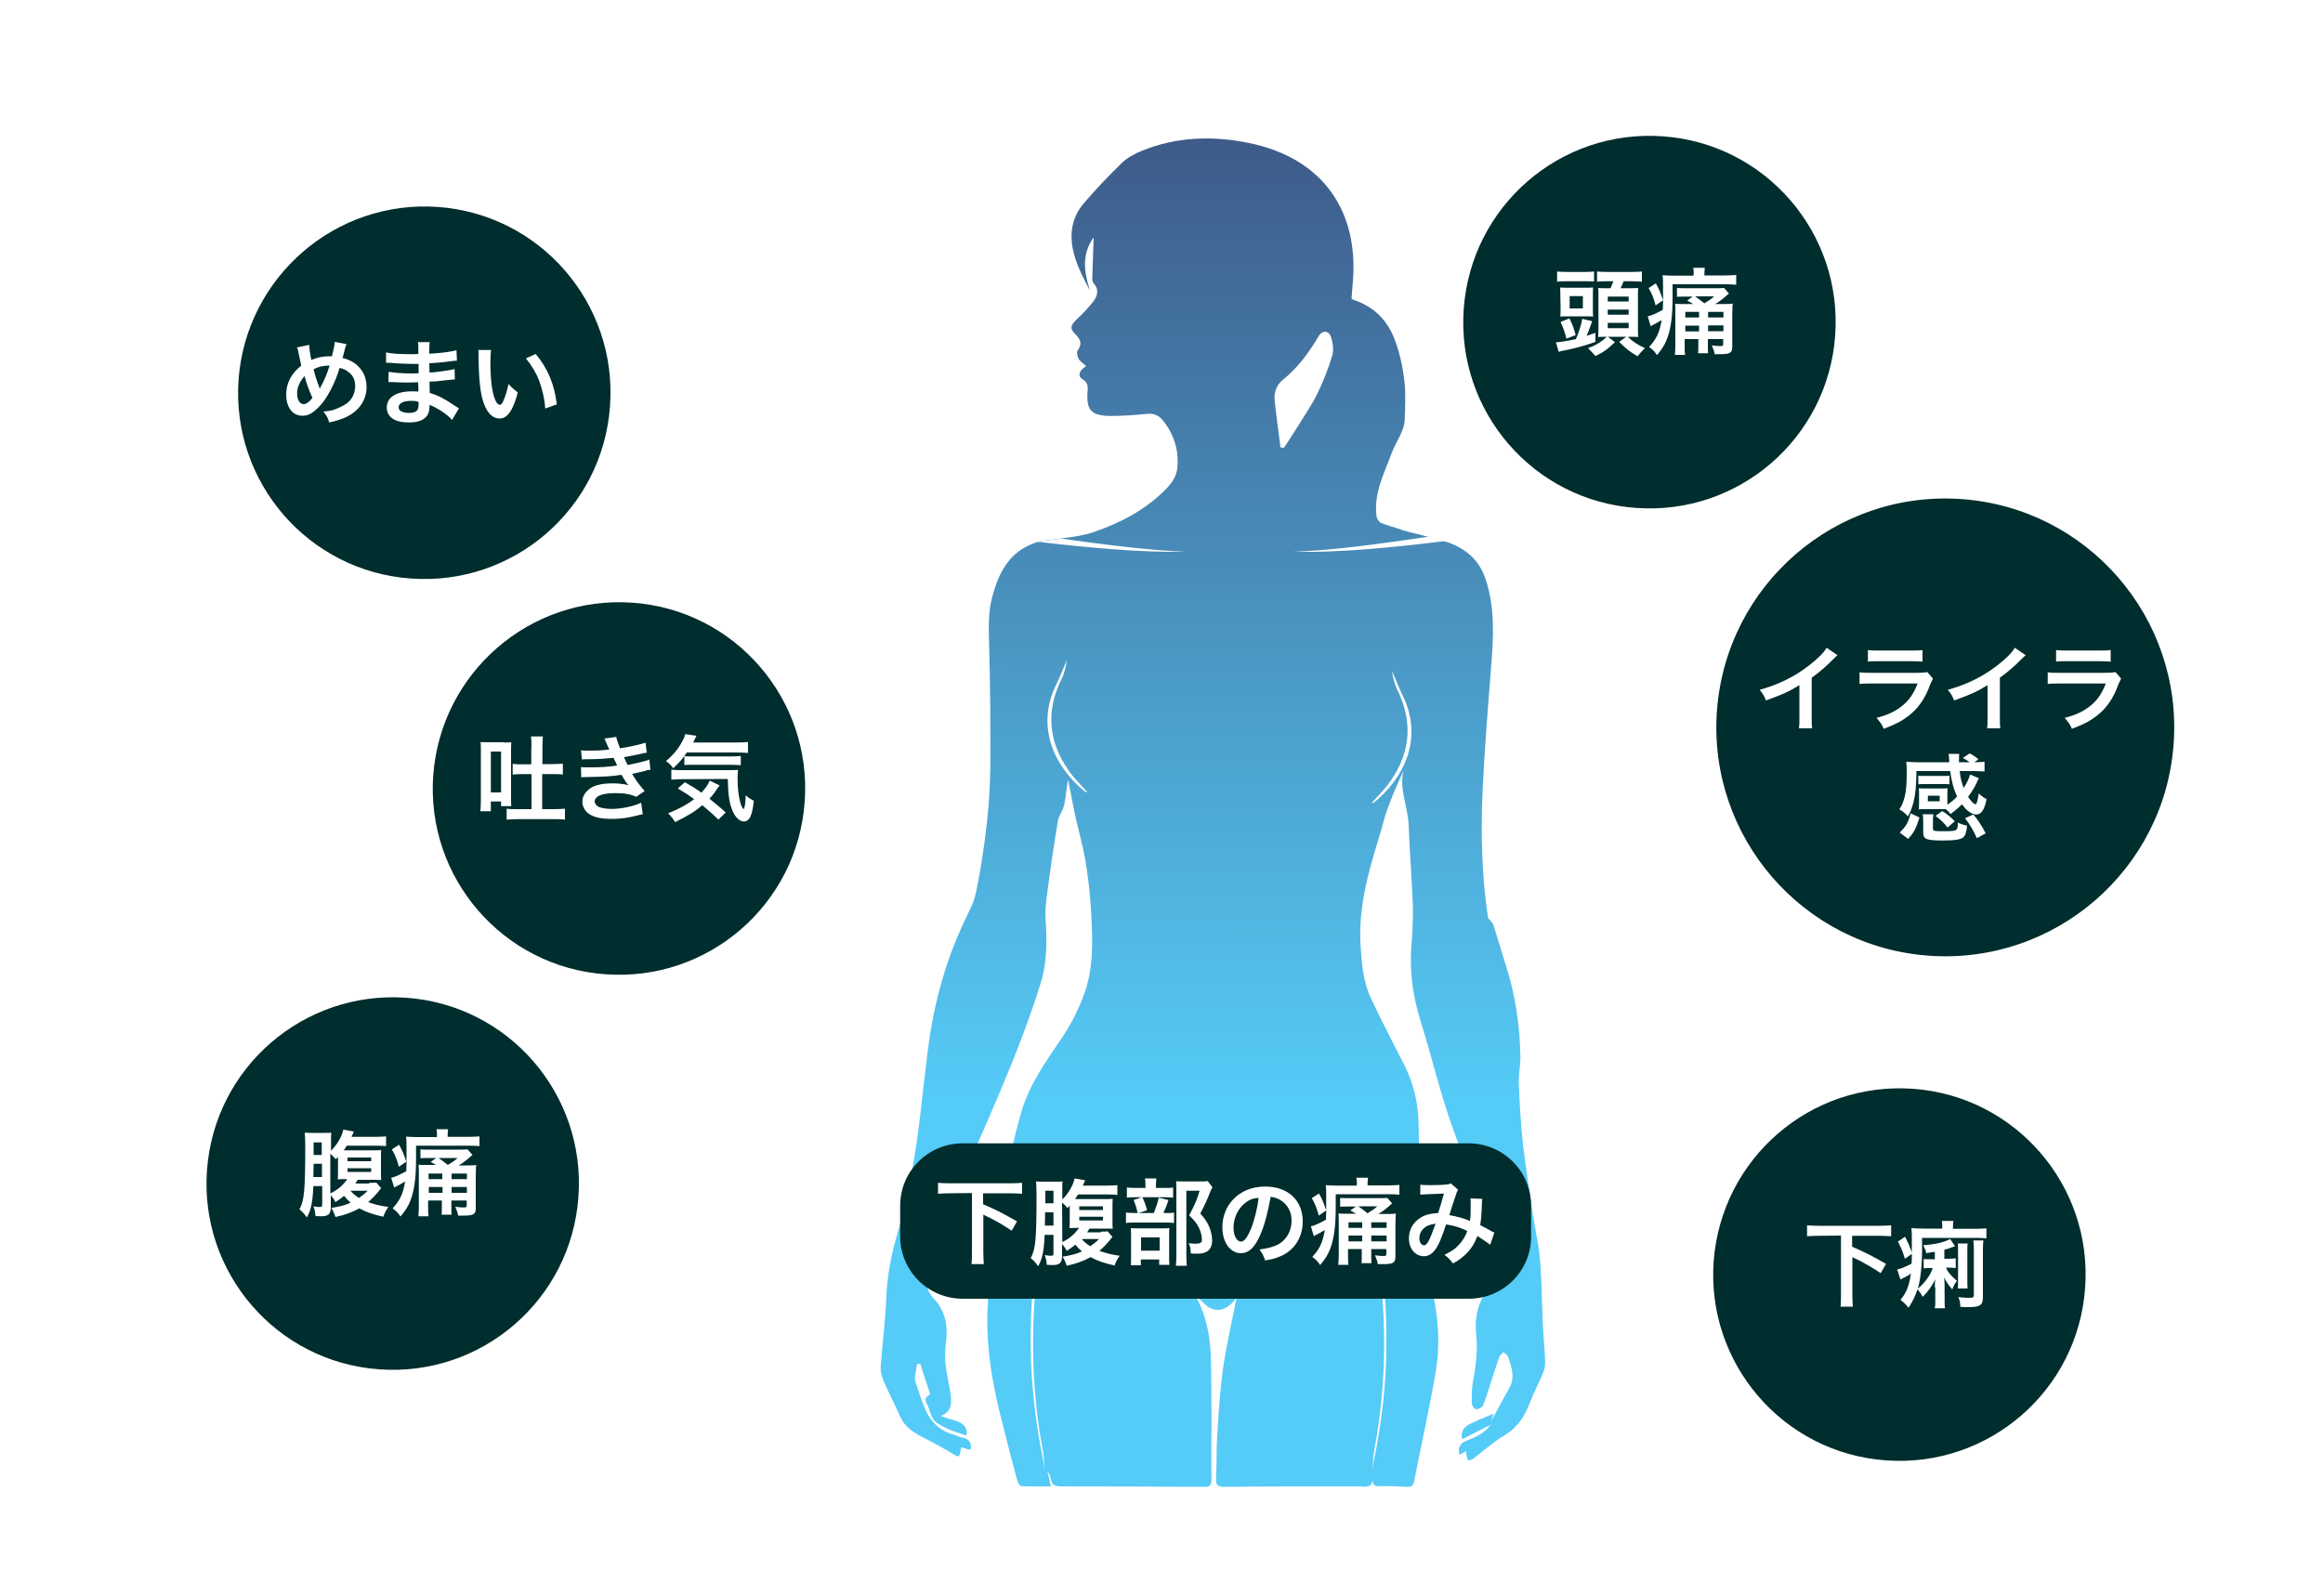 <?xml version="1.0" encoding="utf-8"?>
<!-- Generator: Adobe Illustrator 28.2.0, SVG Export Plug-In . SVG Version: 6.00 Build 0)  -->
<svg version="1.1" id="レイヤー_1" xmlns="http://www.w3.org/2000/svg" xmlns:xlink="http://www.w3.org/1999/xlink" x="0px"
	 y="0px" viewBox="0 0 1000 687" style="enable-background:new 0 0 1000 687;" xml:space="preserve">
<style type="text/css">
	.st0{fill:#FFFFFF;}
	.st1{fill:#002D2D;}
	.st2{fill:url(#SVGID_1_);}
	.st3{fill:url(#SVGID_00000127010538566315843770000010233978295505200016_);}
	.st4{fill:url(#SVGID_00000149381341753255296790000001414567141184158640_);}
</style>
<g>
	<rect class="st0" width="1000" height="687"/>
</g>
<g>
	<rect class="st0" width="1000" height="687"/>
</g>
<path class="st1" d="M89.1,503.9c-3.2,44.1,30,82.6,74.2,85.7c44.1,3.2,82.6-30,85.7-74.3c3.2-44.1-30-82.6-74.2-85.7
	C130.7,426.5,92.3,459.6,89.1,503.9z"/>
<g>
	<path class="st0" d="M159,509.3c1.5,0,2.3,0,3-0.1l2.1,2.4c-0.1,0.1-0.2,0.2-0.2,0.2c-0.5,0.5-0.5,0.6-0.7,0.9
		c-1.5,1.8-2.8,3.2-4.7,4.9c2.4,0.9,5.1,1.6,8.7,2.1c-1,1.4-1.5,2.3-2.2,4.2c-5.1-1.2-7.3-2-10.3-3.6c-3.2,1.7-6.1,2.8-10.3,3.7
		c-0.5-1.5-1-2.7-1.8-3.9c3.5-0.6,5.7-1,8.4-2.3c-1.2-0.9-1.8-1.6-2.9-2.9c-1.5,1.3-2.1,1.6-3.7,2.7c-0.6-1.2-1-1.8-2-2.9v5
		c0,3.1-1,4-4.3,4c-0.6,0-0.8,0-2.3-0.1c-0.1-1.8-0.3-2.7-0.9-4.2c1.2,0.2,2,0.3,2.4,0.3c1.2,0,1.4-0.1,1.4-1v-8h-3.8
		c-0.3,6.8-1,10.4-2.8,13.5c-1.3-1.8-2-2.5-3.2-3.5c2.1-3.8,2.5-8.2,2.5-27.3c0-2.5-0.1-4.3-0.2-5.7c1.3,0.1,2.2,0.1,3.7,0.1h4.5
		c1.6,0,2.5,0,3.2-0.1c-0.1,0.8-0.1,1.6-0.1,3.5v4.3c2.5-2.5,4.6-5.9,5.3-9.1l4.5,0.8c-0.1,0.2-0.1,0.2-0.2,0.6
		c-0.1,0.2-0.7,1.5-0.8,1.7h10.4c1.8,0,3.4-0.1,4.5-0.2v4.2c-0.9-0.1-2.5-0.2-4.4-0.2h-12.5c-0.5,0.8-0.8,1.3-1.3,2
		c0.6,0,0.8,0,1.4,0h10.7c2.2,0,2.9,0,4-0.1c-0.1,0.9-0.1,1.8-0.1,4v4.9c0,1.8,0,2.9,0.1,4c-1-0.1-1.8-0.1-3.5-0.1H154
		c-0.5,0.7-0.6,0.9-1,1.6h5.9v-0.3H159z M135,501.1l-0.1,5.7h3.7v-5.7H135z M138.5,491.9H135v5.4h3.5V491.9z M142.3,513.8
		c3-1.4,5.4-3.5,7.2-6.1h-0.6c-1.6,0-2.4,0-3.5,0.1c0.1-0.9,0.1-2.2,0.1-3.9v-5.8c-0.3,0.5-0.5,0.6-1,1c-0.8-0.9-1.3-1.5-2.3-2.3v17
		L142.3,513.8L142.3,513.8z M149.6,500h10.2v-1.6h-10.2V500z M149.6,504.6h10.2V503h-10.2V504.6z M150.9,512.7
		c1,1.3,2.1,2.1,3.6,3.1c1.7-1.2,2.3-1.6,3.8-3.1H150.9z"/>
	<path class="st0" d="M188.1,489.2c0-1.4,0-2.1-0.2-3h5c-0.1,0.8-0.2,1.4-0.2,3v0.3h8.8c2,0,3.5-0.1,4.9-0.2v4.2
		c-1.4-0.1-2.5-0.2-4.5-0.2h-22.8v6c0,8.1-0.8,13.5-2.5,17.8c-0.9,2.3-2.1,4.2-4.2,6.7c-1-1.5-1.7-2.3-3.4-3.5
		c3.2-3.5,4.5-6.2,5.4-11.6c-1,0.6-2.5,1.5-3.7,2.1c-0.3,0.1-0.6,0.2-1,0.6l-1.3-4.3c1.4-0.2,3.9-1.4,6.5-2.8
		c0.1-2.3,0.1-3.5,0.1-5.3c0-0.1,0-1,0-4.9c0-2.5,0-3.4-0.2-4.7c1.4,0.1,2.8,0.2,5,0.2h8.3L188.1,489.2L188.1,489.2L188.1,489.2z
		 M171.8,492.9c1.4,2.5,2,4,3.1,7.3l-3.2,2.2c-0.7-2.8-1.5-4.9-3-7.5L171.8,492.9z M188.1,501.9c-0.9-0.6-1.4-0.9-2.7-1.6l2.4-1.7
		h-3c-1.8,0-2.7,0-3.8,0.1v-3.8c1,0.1,2.1,0.1,4,0.1h12.6c1.7,0,2.7,0,3.7-0.1l2.1,2.4c-0.1,0.1-0.2,0.1-0.3,0.2
		c-2.2,2-4,3.4-5.7,4.3h3.6c2.1,0,3,0,4-0.2c0,0.3,0,0.3-0.1,1.2c0,0.7-0.1,2.1-0.1,3.5v14c0,2.5-1,3.1-5.1,3.1c-0.5,0-0.7,0-2.5,0
		c-0.2-1.4-0.5-2.1-1.2-3.8c1.4,0.2,2.5,0.3,3.6,0.3c1,0,1.3-0.1,1.3-0.8v-2.2h-6.6v2.2c0,2,0,2.9,0.1,3.9h-4.3
		c0.1-1,0.1-1.8,0.1-3.9v-2.2h-5.9v2.5c0,2,0,3.1,0.2,4.3h-4.4c0.1-1,0.2-2.4,0.2-4.3V505c0-1.4,0-1.6-0.1-3.5
		c0.9,0.1,1.6,0.1,3.2,0.1h4.5v0.3H188.1z M184.5,505.3v2.4h5.9v-2.4H184.5z M190.5,513.6v-2.5h-5.9v2.5H190.5z M188.8,498.6
		c1,0.7,2.9,2.1,4,3c2.1-1.3,2.9-1.8,4.2-3H188.8z M201,505.3h-6.6v2.4h6.6V505.3z M201,511.1h-6.6v2.5h6.6V511.1z"/>
</g>
<path class="st1" d="M630.1,133c-3.2,44.1,30,82.6,74.2,85.7c44.1,3.2,82.6-30,85.7-74.3c3.2-44.1-30-82.6-74.2-85.7
	C671.7,55.5,633.3,88.7,630.1,133z"/>
<g>
	<path class="st0" d="M669.8,147.4c2-0.1,4.9-0.6,8.6-1.4c1.3-3.1,2.3-6.1,2.7-8.7l4.3,1c-0.3,0.9-0.3,0.9-0.9,2.5
		c-0.6,1.5-0.9,2.5-1.5,3.8c1.4-0.5,2-0.6,3.8-1.3v3.9c-3.5,1.3-8.7,2.8-13.4,3.7c-1.4,0.3-1.7,0.3-2.4,0.6L669.8,147.4z
		 M670.3,116.9c1.4,0.1,2.5,0.2,4.6,0.2h6.8c2.1,0,3.2-0.1,4.5-0.2v4.3c-1.4-0.1-2.4-0.1-4.3-0.1h-7.3c-2.1,0-2.9,0-4.3,0.2V116.9
		L670.3,116.9z M671.7,128c0-1.8,0-2.9-0.1-4.2c1.2,0.1,2.3,0.1,4.3,0.1h5.7c2.3,0,3,0,4.2-0.1c-0.1,1.3-0.1,1.8-0.1,4v4.6
		c0,2.2,0,2.9,0.1,3.9c-1.4-0.1-2.5-0.1-3.9-0.1h-6.2c-1.5,0-2.8,0-4,0.1c0.1-1.4,0.1-2.3,0.1-4.2L671.7,128L671.7,128z
		 M674.3,145.8c-0.7-2.9-1.4-4.7-2.5-7.2l3.8-1.5c1.3,2.5,1.8,4,2.7,7.2L674.3,145.8z M675.7,132.8h5.7v-5.3h-5.7V132.8z M691.2,145
		c-1.3,0-1.8,0-3.2,0.1c0-1.4,0.1-3.1,0.1-4v-13.3c0-1.6,0-2.7-0.1-3.8c0.9,0.1,1.6,0.1,3.5,0.1h1.8c0.6-1.3,0.9-2.1,1.2-3h-2.7
		c-2.1,0-3.1,0-4.3,0.2v-4.4c1.2,0.1,2.5,0.2,4.9,0.2h9.7c2.2,0,3.7-0.1,4.7-0.2v4.4c-1.3-0.1-2.2-0.2-4.3-0.2h-3.6
		c-0.3,0.9-0.8,2.1-1.3,3h3.7c2.2,0,3.1,0,3.9-0.1c-0.1,1.2-0.1,2.1-0.1,3.6v13.5c0,1.4,0,2.7,0.1,4c-1-0.1-2.3-0.1-3.5-0.1h-1
		c2.2,2.1,4.2,3.4,7.4,4.9c-1.5,1.5-1.7,1.7-3.2,3.5c-3.5-2.1-5.1-3.4-7.9-6.2l3.1-2.2h-8l3.1,2.3c-3.2,3.1-4.7,4.2-8.4,6
		c-1.6-1.8-1.6-1.8-3.2-3.4c2.8-1,4.5-2,6.5-3.5c0.6-0.5,0.9-0.7,1.6-1.5L691.2,145L691.2,145L691.2,145z M692.1,129.8h9v-2.1h-9
		V129.8z M692.1,135.5h9v-2.2h-9V135.5z M692.1,141.3h9V139h-9V141.3z"/>
	<path class="st0" d="M729.1,118.3c0-1.4,0-2.1-0.2-3h5c-0.1,0.8-0.2,1.4-0.2,3v0.3h8.8c2,0,3.5-0.1,4.9-0.2v4.2
		c-1.4-0.1-2.5-0.2-4.5-0.2H720v6c0,8.1-0.8,13.5-2.5,17.8c-0.9,2.3-2.1,4.2-4.2,6.7c-1-1.5-1.7-2.3-3.4-3.5
		c3.2-3.5,4.5-6.2,5.4-11.6c-1,0.6-2.5,1.5-3.7,2.1c-0.3,0.1-0.6,0.2-1,0.6l-1.3-4.3c1.4-0.2,3.9-1.4,6.5-2.8
		c0.1-2.3,0.1-3.5,0.1-5.3c0-0.1,0-1,0-4.9c0-2.5,0-3.4-0.2-4.7c1.4,0.1,2.8,0.2,5,0.2h8.3v-0.5L729.1,118.3L729.1,118.3z
		 M712.8,122c1.4,2.5,2,4,3.1,7.3l-3.2,2.2c-0.7-2.8-1.5-4.9-3-7.5L712.8,122z M729,131c-0.9-0.6-1.4-0.9-2.7-1.6l2.4-1.7h-3
		c-1.8,0-2.7,0-3.8,0.1V124c1,0.1,2.1,0.1,4,0.1h12.6c1.7,0,2.7,0,3.7-0.1l2.1,2.4c-0.1,0.1-0.2,0.1-0.3,0.2c-2.2,2-4,3.4-5.7,4.3
		h3.6c2.1,0,3,0,4-0.2c0,0.3,0,0.3-0.1,1.2c0,0.7-0.1,2.1-0.1,3.5v14c0,2.5-1,3.1-5.1,3.1c-0.5,0-0.7,0-2.5,0
		c-0.2-1.4-0.5-2.1-1.2-3.8c1.4,0.2,2.5,0.3,3.6,0.3s1.3-0.1,1.3-0.8V146h-6.6v2.2c0,2,0,2.9,0.1,3.9H731c0.1-1,0.1-1.8,0.1-3.9V146
		h-5.9v2.5c0,2,0,3.1,0.2,4.3H721c0.1-1,0.2-2.4,0.2-4.3v-14.2c0-1.4,0-1.6-0.1-3.5c0.9,0.1,1.6,0.1,3.2,0.1h4.5v0.1H729z
		 M725.5,134.3v2.4h5.9v-2.4H725.5z M731.4,142.7v-2.5h-5.9v2.5H731.4z M729.7,127.6c1,0.7,2.9,2.1,4,3c2.1-1.3,2.9-1.8,4.2-3
		C737.9,127.6,729.7,127.6,729.7,127.6z M741.9,134.3h-6.6v2.4h6.6V134.3z M741.9,140.1h-6.6v2.5h6.6V140.1z"/>
</g>
<path class="st1" d="M102.7,163.4c-3.2,44.1,30,82.6,74.2,85.7c44.1,3.2,82.6-30,85.7-74.3c3.2-44.1-30-82.6-74.2-85.7
	C144.3,86,106,119.3,102.7,163.4z"/>
<g>
	<path class="st0" d="M133.1,148.5c0,1.5,0.5,4.5,0.9,6.5c2.8-1.2,5.1-1.6,7.9-1.6c0.2,0,0.6,0,1,0c0.8-3.5,1.2-5,1.2-6.2l5.1,1
		c-0.2,0.5-0.3,0.8-0.5,1.2c-0.6,2.2-1,4.2-1.3,4.7c2.4,0.6,3.8,1.3,5.4,2.4c3.2,2.4,5,5.8,5,10.1c0,5.9-3.5,10.7-9.5,13.3
		c-2,0.8-3.5,1.3-6.6,2c-0.6-2.1-0.9-2.7-2.5-4.7c2.8-0.2,4.4-0.6,6.6-1.6c2.8-1.2,4.6-2.5,5.7-4.3c0.9-1.5,1.4-3.2,1.4-5
		c0-2.7-0.9-4.7-3-6.2c-1-0.8-2-1.3-3.7-1.7c-1.6,5.5-4.4,11.2-7.4,15.1c-1.5,1.8-3.2,3.5-4.9,4.5c-1.3,0.8-2.4,1-3.8,1
		c-4.2,0-6.9-3.7-6.9-9.1c0-5,2.3-9.2,6.5-12.5c-0.2-0.6-0.9-4.2-1.4-6.4c-0.1-0.6-0.1-0.8-0.5-1.4L133.1,148.5z M127.9,169.5
		c0,2.7,1.2,4.5,2.8,4.5c1.2,0,2.4-0.9,3.8-2.7c-1.8-4-2.5-6-3.4-9.4C129,164.4,127.9,166.7,127.9,169.5z M137.7,167.4
		c0.1-0.2,0.1-0.3,0.2-0.6c1.6-2.8,2.7-5.3,4-9.4c-2.8,0-4.9,0.5-6.9,1.6c0.7,2.8,1.2,4.5,2.4,7.6
		C137.5,167.1,137.5,167.2,137.7,167.4L137.7,167.4z"/>
	<path class="st0" d="M194.6,180.8c-1.7-2-4.6-4-7.5-5.5c-0.9-0.5-1.3-0.6-2.2-1c0,0.2,0,0.3,0,0.5c0,2.5-0.7,4.3-2.3,5.4
		c-1.5,1.2-3.7,1.7-6.7,1.7c-5.9,0-9.4-2.3-9.4-6.4c0-4.4,4-7,10.9-7c0.9,0,1.6,0,2.7,0.1c0-0.5,0-0.5,0-0.9c0-0.2,0-0.5,0-0.9
		c0-0.6,0-0.6-0.1-2.2c-2,0-3.2,0.1-4,0.1c-2.4,0-3.9,0-7.3-0.2c-0.6,0-0.9,0-1.5,0l0.1-4.4c1.7,0.3,5.5,0.7,9.5,0.7
		c0.8,0,2.2,0,3.4-0.1c0-0.3,0-1.7,0-4c-1.3,0-2,0-2.5,0c-2,0-7.2-0.2-9.9-0.5c-0.5,0-0.8,0-0.9,0s-0.3,0-0.7,0v-4.5
		c2.1,0.6,6.2,0.8,10.9,0.8c0.7,0,2.1,0,3-0.1c0-4,0-4-0.2-5.1h5.1c-0.2,1-0.2,1.6-0.2,5c5.5-0.3,9-0.8,11.7-1.5l0.2,4.5
		c-0.9,0-0.9,0-3.2,0.3c-3.6,0.5-5.1,0.6-8.7,0.8c0,1,0,1.5,0.1,4c2.1-0.1,2.1-0.1,5.8-0.6c2.5-0.3,3.2-0.5,5-0.9l0.1,4.5
		c-0.7,0-1.7,0.1-2.7,0.2c-0.6,0.1-2.4,0.2-5.4,0.6c-0.6,0-1.2,0.1-2.8,0.1c0.1,3.9,0.1,3.9,0.1,4.9c3.6,1,6.7,2.7,11.1,5.7
		c0.7,0.5,0.9,0.6,1.5,0.9L194.6,180.8z M176.9,172.6c-3.2,0-5.3,1-5.3,2.8c0,1.5,1.7,2.4,4.6,2.4c1.7,0,3-0.5,3.5-1.3
		c0.3-0.6,0.5-1.4,0.5-2.5c0-0.1,0-0.9,0-0.9C179,172.6,178.2,172.6,176.9,172.6z"/>
	<path class="st0" d="M211.4,150.5c-0.2,1.5-0.3,3.5-0.3,6.1c0,3.5,0.3,8.4,0.8,10.9c0.7,4.2,2,6.8,3.2,6.8c0.6,0,1.2-0.6,1.6-1.7
		c0.9-2.2,1.7-4.6,2.2-7.3c1.4,1.6,2.1,2.2,4,3.7c-2.1,7.9-4.5,11.2-7.9,11.2c-2.7,0-4.9-2-6.5-5.9c-1.6-4-2.4-9.9-2.5-21.1
		c0-1.4,0-1.7-0.1-2.5h5.4v-0.2H211.4z M230.6,152.4c5.1,6.1,8,12.8,9.1,21.7l-5,1.8c-0.2-3.8-1.2-8-2.5-11.7
		c-1.4-3.7-3.4-6.9-5.8-9.9L230.6,152.4z"/>
</g>
<path class="st1" d="M186.5,333.8c-3.2,44.1,30,82.6,74.2,85.7c44.1,3.2,82.6-30,85.7-74.3c3.2-44.1-30-82.6-74.2-85.7
	C228.1,256.4,189.8,289.6,186.5,333.8z"/>
<g>
	<path class="st0" d="M216.9,319.7c1.5,0,2.2,0,3.2-0.1c-0.1,1.3-0.1,2.3-0.1,4.2v19.5c0,1.7,0,2.8,0.1,3.8h-4.4v-2h-4.4v4.2h-4.5
		c0.1-1.4,0.2-2.7,0.2-4.9v-20.7c0-1.7,0-3-0.1-4.2c1.2,0.1,1.8,0.1,3.5,0.1h6.5V319.7z M211.3,341.2h4.4v-17.6h-4.4V341.2z
		 M228.8,321.6c0-2.1-0.1-3.2-0.2-4.5h5.1c-0.1,1.4-0.2,2.4-0.2,4.5v7.4h4.2c2,0,3.5-0.1,4.6-0.2v4.7c-1.4-0.2-3.1-0.2-4.7-0.2h-4.2
		v15.1h4.9c2.1,0,3.6-0.1,4.9-0.2v4.7c-1.5-0.2-3-0.2-4.9-0.2H223c-1.7,0-3.2,0.1-4.9,0.2v-4.7c1.3,0.2,2.5,0.2,4.9,0.2h5.8v-15.1
		H225c-1.7,0-3,0.1-4.3,0.2v-4.6c1.4,0.2,2.3,0.2,4.3,0.2h3.7v-7.5H228.8z"/>
	<path class="st0" d="M250.1,323.1c1.2,0.1,2.1,0.1,3.9,0.1c3.1,0,5.3-0.1,8.3-0.5c-0.1-0.3-0.1-0.3-0.5-1c-1-2.3-1.6-3.6-1.6-3.7
		l5.1-0.7c0.1,1,0.6,2.2,1.6,4.9c3.5-0.5,8.1-1.5,11-2.4l0.5,4.3c-0.5,0.1-0.5,0.1-1.4,0.2c-2.7,0.7-7.2,1.5-8.4,1.7
		c0.7,1.5,0.9,2.1,1.6,3.4c3.5-0.7,5.3-1.2,5.5-1.2c2.3-0.6,2.8-0.7,3.8-1.2l0.5,4.4c-0.8,0.1-1.6,0.2-2.5,0.6
		c-1.6,0.3-3,0.7-3.9,0.9c-1,0.2-1,0.2-1.5,0.3c2.1,3.5,2.8,4.3,5.4,7.4l-3.6,2.5c-2.9-1.3-5.3-1.6-9.4-1.6c-3.1,0-5.4,0.5-6.8,1.2
		c-1.2,0.7-1.7,1.5-1.7,2.4s0.7,1.8,1.7,2.3c1.3,0.6,3.5,0.9,5.8,0.9c4.2,0,9.9-1.3,12.5-2.7l0.7,5c-0.8,0.1-0.8,0.1-2.7,0.6
		c-3.5,0.9-6.8,1.4-10.4,1.4c-4.6,0-7.6-0.6-9.8-2c-2-1.3-3.1-3.2-3.1-5.5c0-2.2,1.3-4.2,3.4-5.7c2.1-1.4,5.3-2.1,9.5-2.1
		c2.4,0,4.9,0.2,7,0.8c-0.7-0.6-1.4-1.7-3.1-4.5c-4.3,0.7-6.9,0.8-15.7,1c-0.7,0-0.9,0-1.6,0.1l-0.1-4.4c1.2,0.1,1.4,0.1,4.2,0.1
		c4.3,0,7.6-0.2,11.4-0.8c-0.2-0.5-0.5-0.7-0.7-1.5c-0.5-0.8-0.6-1-0.8-1.8c-3.2,0.3-6.1,0.6-10.9,0.6c-1.7,0-1.8,0-2.8,0.1
		L250.1,323.1z"/>
	<path class="st0" d="M295.8,323.8c-1.7,2.7-3.6,4.7-6,7c-1-1.4-1.8-2.2-3.1-3.1c3.5-3,5.7-5.8,7.3-9.1c0.6-1,0.8-1.7,0.9-2.5
		l4.9,0.7c-0.3,0.7-0.3,0.7-1.4,2.9h18.5c2.3,0,3.7-0.1,5.1-0.2v4.7c-1.4-0.1-2.9-0.2-5.1-0.2h-21L295.8,323.8L295.8,323.8z
		 M309.3,352.9c-2.4-2.3-4.3-4-7-6.2c-3.1,2.7-5.9,4.4-11.7,7.3c-0.8-1.4-1.4-2.2-3-3.8c5.5-2.3,8.2-3.8,11.2-6.1
		c-2.4-1.8-3.8-2.7-7-4.6l3-2.7c3,1.7,4.3,2.5,7.2,4.5c1.8-2.1,3-3.7,3.5-5.2l4.3,2.1c-0.5,0.5-0.8,1-1.7,2.3
		c-0.9,1.4-1.6,2.2-2.7,3.4c2.4,2,4.5,3.6,7,5.9L309.3,352.9z M293.6,335.5c-2.1,0-3.5,0.1-4.6,0.2v-4.3c0.9,0.1,1.8,0.2,3.5,0.2
		H313c2.7,0,3.5,0,4.7-0.1c-0.1,1.3-0.2,2.3-0.2,3.7c0,4.3,0.5,7.9,1.2,10.4c0.5,1.6,0.7,2.1,1.4,2.8c0.6-0.8,0.8-2.7,0.9-6
		c1.4,1.3,2.2,1.7,3.5,2.4c-0.7,6.4-1.8,8.9-4.4,8.9c-1.8,0-3.9-2.1-5-5.2c-1.3-3.4-1.7-7.2-1.8-13.1L293.6,335.5L293.6,335.5z
		 M294.6,325.6c0.6,0.1,1.8,0.1,3,0.1h17c2.1,0,3.4-0.1,4.3-0.2v4c-1.3-0.1-2.3-0.2-4.3-0.2h-16.2c-1.6,0-2.8,0-3.8,0.1V325.6z"/>
</g>
<path class="st1" d="M739.1,306.1c-3.9,54.3,37,101.5,91.2,105.4c54.3,3.9,101.5-37,105.4-91.2c3.9-54.3-37-101.5-91.2-105.4
	C790.2,211,743.1,251.8,739.1,306.1z"/>
<g>
	<path class="st0" d="M791,282.1c-0.7,0.6-0.9,0.8-1.5,1.4c-3,3.1-6.1,5.8-9.6,8.3v17.3c0,2.2,0,3.4,0.2,4.5h-5.7
		c0.2-1.2,0.2-2,0.2-4.4V295c-4.7,2.9-7,3.9-14.4,6.6c-0.8-2.1-1.3-2.8-2.7-4.6c8-2.2,14.8-5.5,21.3-10.5c3.6-2.8,6.4-5.5,7.5-7.6
		L791,282.1z"/>
	<path class="st0" d="M832.1,292.2c-0.3,0.7-0.7,1.3-1.2,2.5c-2.1,6-5.2,10.4-9.4,13.6c-2.9,2.2-5.5,3.6-10.6,5.5
		c-0.9-2.1-1.4-2.7-3.1-4.7c5-1.3,8.1-2.8,11.2-5.3c3-2.5,4.7-5,6.5-9.5h-19.8c-2.7,0-3.7,0-5.2,0.2v-5c1.5,0.2,2.4,0.2,5.3,0.2
		h19.3c2.5,0,3.4-0.1,4.6-0.3L832.1,292.2z M804.1,279.9c1.4,0.2,2.2,0.2,4.7,0.2h14.1c2.5,0,3.4,0,4.7-0.2v5
		c-1.3-0.1-2.1-0.2-4.6-0.2h-14.3c-2.7,0-3.4,0-4.6,0.2L804.1,279.9L804.1,279.9z"/>
	<path class="st0" d="M872,282.1c-0.7,0.6-0.9,0.8-1.5,1.4c-3,3.1-6.1,5.8-9.6,8.3v17.3c0,2.2,0,3.4,0.2,4.5h-5.7
		c0.2-1.2,0.2-2,0.2-4.4V295c-4.7,2.9-7,3.9-14.4,6.6c-0.8-2.1-1.3-2.8-2.7-4.6c8-2.2,14.8-5.5,21.3-10.5c3.6-2.8,6.4-5.5,7.5-7.6
		L872,282.1z"/>
	<path class="st0" d="M913.1,292.2c-0.3,0.7-0.7,1.3-1.2,2.5c-2.1,6-5.2,10.4-9.4,13.6c-2.9,2.2-5.5,3.6-10.6,5.5
		c-0.9-2.1-1.4-2.7-3.1-4.7c5-1.3,8.1-2.8,11.2-5.3c3-2.5,4.7-5,6.5-9.5h-19.8c-2.7,0-3.7,0-5.2,0.2v-5c1.5,0.2,2.4,0.2,5.3,0.2
		h19.3c2.5,0,3.4-0.1,4.6-0.3L913.1,292.2z M885.1,279.9c1.4,0.2,2.2,0.2,4.7,0.2h14.1c2.5,0,3.4,0,4.7-0.2v5
		c-1.3-0.1-2.1-0.2-4.6-0.2h-14.3c-2.7,0-3.4,0-4.6,0.2L885.1,279.9L885.1,279.9z"/>
	<path class="st0" d="M838.5,346.4c1.6-1.2,2.9-2.2,4-3.5c-1.5-3-2.4-6.5-3-10.9H825c-0.1,6.7-0.5,10.5-1.3,13.5
		c-0.7,2.5-1.4,4.4-2.4,6c-1.2-1.4-2.1-2.1-3.7-3c1.3-1.8,1.8-3.5,2.4-5.7c0.6-2.5,0.8-5.7,0.8-9.7c0-2.5,0-3.6-0.2-5.1
		c1.4,0.1,3.1,0.2,4.9,0.2h13.6c0-0.1,0-0.3,0-0.5c0-0.5,0-0.5-0.1-1.3c0-0.8-0.1-1.3-0.2-1.8h4.6c-0.1,0.6-0.1,1.5-0.1,2.3
		c0,0.3,0,0.5,0,1.3h4.6c-1.3-0.9-1.8-1.3-3-1.8l3-2c1.6,0.8,2.2,1.3,3.8,2.5l-1.8,1.3c2.3,0,3.2-0.1,4.4-0.2v4.2
		c-1.5-0.1-2.8-0.2-5-0.2h-5.7c0.3,3,0.9,5.1,1.7,7.3c1.4-2.1,2.2-3.9,2.8-5.8l3.8,1.6c-0.5,0.7-0.5,0.7-1,2c-1,2.1-2.2,4-3.7,6
		c0.6,0.9,1.2,1.6,1.7,2.2c0.6,0.6,1.3,1,1.5,1c0.6,0,1-2,1.4-4.7c1.2,1.2,1.8,1.6,3.4,2.5c-1,4.7-2.3,6.6-4.5,6.6
		c-1.8,0-4.2-1.6-6.1-4.4c-1.7,1.7-2.7,2.5-4.9,4.2c-1.2-1.4-1.3-1.5-2.1-2.1c-0.6,0-0.9,0-1.6,0h-7.5c-0.9,0-2,0-2.5,0.1
		c0-0.2,0.1-1.2,0.1-2.5v-4.2c0-1,0-1.8-0.1-2.4c0.8,0.1,1.5,0.1,2.5,0.1h7.4c1.2,0,1.8,0,2.5-0.1c-0.1,0.6-0.1,1.4-0.1,2.4v4.2v0.3
		h0.2V346.4z M826.3,352c-1.6,4.9-2.3,6.4-4.9,9.2l-3.6-2.7c2.8-2.9,3.5-4,4.7-8.3L826.3,352z M839.2,337.7
		c-0.8-0.1-1.5-0.1-2.5-0.1h-8.4c-1,0-1.7,0-2.5,0.1V334c0.7,0.1,1.4,0.1,2.5,0.1h8.4c1,0,1.7,0,2.5-0.1V337.7z M842.6,354.3
		c0-0.1,0-0.1,0-0.2c1.7,0.8,2.4,1,4.2,1.4c-0.3,3-0.8,4.3-1.7,5.1c-1.3,0.9-3.6,1.3-8.9,1.3c-7,0-8.3-0.6-8.3-3.5v-4.9
		c0-1.3-0.1-2-0.2-2.9h4.6c-0.1,0.8-0.2,1.4-0.2,2.3v4c0,0.9,0.5,1,4.5,1c3.4,0,5-0.1,5.5-0.6c0.2-0.2,0.5-0.6,0.6-1.2
		c0.1-0.3,0.1-1.4,0.1-1.6v-0.3h-0.2V354.3z M829.9,345h5.1v-2.4h-5.1V345z M838.4,356.3c-1.8-2.2-2.7-3.1-5.2-5l2.9-2.1
		c2.1,1.4,3.2,2.2,5.4,4.4L838.4,356.3z M849.5,350.7c2.2,2.7,3.4,4.5,5.3,8.1l-3.8,2.1c-1.6-3.5-3-5.9-5.1-8.6L849.5,350.7z"/>
</g>
<path class="st1" d="M737.7,543.1c-3.2,44.1,30,82.6,74.2,85.7c44.1,3.2,82.6-30,85.7-74.3c3.2-44.1-30-82.6-74.2-85.7
	S741,498.9,737.7,543.1z"/>
<g>
	<path class="st0" d="M783.3,532.1c-2.1,0-3.8,0.1-5.4,0.2v-4.7c1.5,0.1,3.2,0.2,5.4,0.2h25.4c2.1,0,3.8-0.1,5.4-0.2v4.7
		c-1.7-0.1-3.4-0.2-5.4-0.2h-11.4v4.7c6.2,2.7,9,4.2,14.6,7.4l-2.3,4c-3.7-2.5-8-5-12.2-6.9v15.8c0,2.5,0.1,4,0.2,5.5h-5.3
		c0.2-1.5,0.2-3,0.2-5.5V532L783.3,532.1L783.3,532.1z"/>
	<path class="st0" d="M832.9,554.3c0-1,0-2.3,0.2-3.5c-1.7,3.4-2.9,5-5.4,7.6c-1-1.8-1.5-2.4-2.3-3.2c-0.9,2.9-2,5-3.8,7.9
		c-1.2-1.5-2-2.3-3.5-3.4c2.7-3.2,3.8-6.4,4.5-11.3c-0.5,0.2-0.7,0.5-0.9,0.6c-0.8,0.5-1.4,0.8-3,1.6c-0.1,0.1-0.3,0.2-0.6,0.3
		l-1.4-4.3c1.4-0.2,3.6-1.2,6.2-2.5c0.1-1.5,0.1-2.2,0.1-4.2l-3,2.1c-0.9-3.2-1.6-4.7-3-7.4l3.1-2.1c1.4,2.8,1.8,3.7,2.9,6.7
		c0-0.8,0-1.2,0-1.8c0-1.8,0-2.5,0-3.9c0-2.5,0-3.4-0.2-4.7c1.5,0.1,2.8,0.2,4.9,0.2h8.4v-0.6c0-1.3,0-2-0.2-2.7h5
		c-0.1,0.8-0.2,1.4-0.2,2.8v0.6h9.5c2.1,0,3.6-0.1,4.9-0.2v4.3c-1.5-0.1-2.4-0.2-4.5-0.2h-23.2v5.5c0,6.6-0.7,12.4-1.8,16.4
		c2.4-2.2,3.1-3,4.4-4.9c1-1.5,1.6-2.8,2-4h-0.8c-1.3,0-2.2,0-3.1,0.1v-4c0.9,0.1,1.8,0.1,3.1,0.1h1.7V539c-1.4,0.2-1.8,0.2-3.7,0.6
		c-0.2-1.4-0.6-2-1.3-3.4c5.7-0.5,8.9-1.3,11.6-2.7l2.1,3.1c-3.4,1.2-3.4,1.2-4.6,1.5v3.9h1.5c1.4,0,2.3-0.1,3.4-0.2v4.2
		c-1-0.1-2.1-0.2-3.2-0.2h-1c0.8,2,2.1,3.4,4.7,5.7c-0.8,1-1.4,2.1-2,3.7c-2.1-2.5-2.5-3.2-3.5-5.2c0.1,1.2,0.2,2.2,0.2,3.4v5.9
		c0,2,0,2.9,0.2,4h-4.4c0.2-1.2,0.2-1.8,0.2-3.7v-5.3H832.9z M842.8,554.8c0.1-1,0.1-2,0.1-3.5v-12.7c0-1.4,0-2-0.1-3.2h4.2
		c-0.1,1-0.1,1.8-0.1,3.6v12.1c0,1.5,0,2.5,0.1,3.7L842.8,554.8L842.8,554.8z M853.8,534.2c-0.1,1-0.2,2.1-0.2,3.8v20.6
		c0,3.4-1.3,4.2-6.2,4.2c-1,0-1.8,0-3.5-0.1c-0.1-1.8-0.2-2.7-0.9-4.2c1.8,0.2,3.2,0.3,4.4,0.3c2,0,2.3-0.1,2.3-1.4v-19.3
		c0-1.6-0.1-2.7-0.2-4h4.4L853.8,534.2L853.8,534.2z"/>
</g>
<g>
	
		<linearGradient id="SVGID_1_" gradientUnits="userSpaceOnUse" x1="-78.175" y1="976.203" x2="-78.752" y2="395.626" gradientTransform="matrix(-1 0 0 1 443.891 -336)">
		<stop  offset="0.289" style="stop-color:#55CBF7"/>
		<stop  offset="1" style="stop-color:#3E5B89"/>
	</linearGradient>
	<path class="st2" d="M610.9,230.1l12.4,3.4c7.9,2.9,13.6,7.6,16.4,16.4c3.9,12.3,3.2,24.6,2.2,37.1c-1.4,18-2.9,36.1-3.7,54.2
		c-0.8,18.2-0.3,36.4,2.4,54.2c0.9,0.8,1.9,1.8,2.3,2.9c1.8,5.6,3.4,11.3,5.2,16.9c4.2,13,6.2,26.3,6.4,39.9c0,3.8-0.8,7.5-0.7,11.2
		c0.4,8.8,0.8,17.6,1.8,26.3c1.2,10.4,2.9,20.6,4.4,31c0.9,6.2,2.4,12.3,2.9,18.6c0.8,8.9,0.8,18,1.2,27c0.2,5.2,0.8,10.4,1,15.6
		c0.1,1.9,0.1,4-0.6,5.7c-1.6,4.2-3.9,8.2-5.5,12.5c-2.4,6.2-5.4,11.6-11.5,15.1c-4.7,2.8-8.8,6.6-13.2,9.9
		c-0.6,0.5-1.5,0.6-2.3,0.9c-0.3-0.8-0.6-1.7-0.8-2.6c-0.1-0.5,0-0.9,0.1-1.5c-1,0.5-2,1-3.1,1.6c-0.7-3.3,0.5-5.1,3.2-6.1
		c3.9-1.5,7.7-3.2,10.2-6.8c-4,2-7.9,4.1-12.2,6.2c-0.7-3.6,1-5.3,3.2-6.5c3.3-1.6,6.7-3,10.3-4.5c-0.4,1.1-0.7,2.2-1,3.2
		c2.6-4.8,5.3-9.6,7.9-14.4c2.5-4.5,0.9-9-0.7-13.4c-0.3-0.8-1.3-1.3-1.9-1.9c-0.6,0.7-1.5,1.2-1.8,2.1c-1.4,4-2.7,8.1-4,12.1
		c-0.9,2.9-1.8,5.9-3,8.8c-0.4,0.8-2,1.6-3,1.6c-0.7-0.1-1.8-1.5-1.8-2.5c-0.1-2.9-0.1-6,0.4-8.9c1.2-6.7,2.2-13.3,1.5-20.2
		c-0.8-7.3,0.4-14.4,5.3-20.2c2.9-3.3,3.9-7,3-11c-1.8-8.5-3.5-17-6.3-25.3c-4.4-13.1-9.9-25.9-14.2-39c-4.3-13-7.5-26.4-11.6-39.5
		c-3.3-10.4-4.9-20.8-4.2-31.7c0.5-6.2,0.8-12.3,0.7-18.5c-0.4-11.6-1.4-23.2-1.8-34.7c-0.3-7.8-4.1-15.3-2.3-23.3
		c-2.5,5.5-4.9,10.9-6.9,16.5c-1.5,4-2.3,8.2-3.6,12.2c-4.7,15.1-8.9,30.3-7.9,46.4c0.5,7.8,1.1,15.6,4.4,22.6
		c4.6,9.8,9.6,19.4,14.5,29c3.4,6.9,5.4,14.2,5.9,21.7c0.5,10,0.2,20.1,0.5,30.1c0.2,7.6,0.8,15,1.5,22.5c0.5,5.1,0.7,10.2,2.1,15.1
		c4.1,14.1,5.9,28.4,3.4,42.8c-2.7,15.8-6.2,31.4-9.3,47.1c-0.4,1.9-1.3,2.2-3,2.2c-3.8-0.2-7.5-0.4-11.3-0.3
		c-2.2,0.1-3.6-0.1-3.4-2.6c0-0.2,0.1-0.4,0.1-0.5c0,0.2-0.1,0.4-0.1,0.5c-0.5,2.5-2.1,3.1-4.4,2.8c-1.5-0.2-2.9-0.1-4.4-0.1
		c-18.4,0-36.8,0-55.2,0.2c-2.9,0-3.7-0.9-3.5-3.7c0.3-6.3,0.1-12.6,0.5-18.9c0.6-9.6,1.2-19.1,2.5-28.6c1.5-10,3.8-19.9,5.8-30.1
		c-0.8,0.8-1.4,1.6-2.1,2.3c-3.4,3.4-7.6,3.8-11.2,0.7c-2-1.8-4.5-4.5-6-6.7c6.1,9.6,8.1,19.7,8.3,30.8c0.4,17.1,0.1,34.3,0.2,51.4
		c0,2.2-0.9,2.8-2.9,2.8c-20.7-0.1-41.4-0.2-62.2-0.2c-2.5,0-3.7-0.9-4.1-3.4c-0.2-1.2-0.9-2.3-1.5-3.4c0,0,0,0,0-0.1l0,0l0,0
		c0.5,2.1,1,4.2,1.6,6.9c-4.6,0-8.7,0.1-12.7-0.1c-0.6,0-1.5-1.4-1.7-2.2c-2.2-7.9-4.2-15.9-6.2-23.8c-4.5-17-7.6-34.1-6.6-51.8
		c0.2-4.9,0.5-9.8,0.9-14.7c0.4-4.6,0.7-9.2,1.5-13.8c1.2-7.3,2.5-14.6,4.2-21.9c2.4-10.9,4.7-21.9,7.8-32.7
		c3.5-12.2,10.9-22.3,17.9-32.7c3.7-5.5,6.7-11.6,9-17.7c4.2-11.1,3.9-22.8,3.3-34.4c-0.4-7.8-1.2-15.6-2.5-23.3
		c-1.2-7-3.2-13.9-4.7-20.9c-1-4.7-1.8-9.5-2.8-14.3c-0.8,3.7-0.9,7.4-1.7,10.9c-0.5,2.4-2.3,4.5-2.7,6.9
		c-1.7,10.1-3.2,20.3-4.5,30.4c-0.5,3.9-1.1,7.7-0.8,11.6c0.6,9.5,0.7,19-2.2,28.1c-9.8,31.5-24,61.2-36.9,91.4
		c-4.5,10.6-7.9,21.6-11.6,32.4c-1.5,4.5-0.5,8.5,2.8,12c4.9,5.3,5.9,11.7,5,18.6c-0.4,3.1-0.5,6.2-0.2,9.2
		c0.5,4.3,1.5,8.6,2.2,12.9c0.5,3.9,0.6,7.7-4.2,9.6c2.5,1,5,1.5,7.4,2.4c2.9,1.1,4.2,3.2,3.6,6c-1.8-0.6-3.7-1.2-5.5-1.8
		c-2.2-0.9-4.5-1.9-6.5-3.2c-3.5-1.9-3.5-6-5.2-9.1c-1-1.9,0.2-2.7,1.4-3.5c0.1-0.1,0.1-0.4,0.1-0.5c-1.4-4.2-2.8-8.5-4.1-12.8
		c-0.5,0.1-1,0.2-1.5,0.2c-0.2,2.7-1.4,5.7-0.5,8c3.2,8.9,4.9,19,15.9,22.2c1.5,0.4,2.9,1.1,4.3,1.4c2.8,0.6,3.8,2.2,3.5,4.9
		c-0.3,0.2-0.5,0.3-0.7,0.3c-1.1-0.3-2.2-0.7-3.3-1.1c-0.1,0.3-0.2,0.5-0.3,0.8c-0.5,3.8-0.8,3.8-3.9,1.8c-3.8-2.3-7.7-4.4-11.6-6.4
		c-4.4-2.2-8.5-4.6-10.6-9.4c-2.3-5.2-5-10.2-7.2-15.5c-0.8-1.8-1.3-3.9-1.2-5.8c0.7-9.7,2-19.4,2.4-29.2c0.3-9.2,1.9-18,4.4-26.7
		c4.9-17.1,8.2-34.5,10.2-52.2c1.1-9.7,2.2-19.4,3.4-29c2.4-18.7,7.2-36.7,15.2-53.9c2.1-4.5,4.6-8.9,5.5-13.6
		c2-9.7,3.5-19.6,4.6-29.4c0.9-7.9,1.4-15.8,1.5-23.7c0.1-17.8,0-35.6-0.5-53.4c-0.2-7-0.5-13.9,1.4-20.7c2.8-10.5,7.5-19.6,19-23.3
		c5.2-1.5,16.9-1.8,24-4.2c11.9-4,22.4-9.5,31.1-18.1c2.8-2.7,5.1-5.8,5.5-9.6c0.8-7.6-1.4-14.6-6.2-20.6c-1.8-2.2-4-3.1-6.9-2.8
		c-5.2,0.5-10.4,0.9-15.6,0.9c-8.5-0.1-10.6-2.5-9.9-10.9c0.2-2.2-0.2-3.8-2.2-4.9c-1.9-1.2-1.5-2.7-0.3-4.2
		c0.5-0.5,1.1-0.9,1.8-1.5c-1.2-1.2-2.5-1.9-3.2-3.1c-0.5-1-0.9-2.9-0.5-3.5c2.2-2.9,1.4-4.8-0.8-7c-2.6-2.5-2.2-3.9,0.5-6.5
		c2.5-2.3,4.9-4.9,7.1-7.6c1.8-2.4,2.7-5.1,0.2-7.9c-0.5-0.5-0.6-1.5-0.6-2.2c0.2-5.9,0.4-11.7,0.6-17.6c-5.2,7.2-4.2,14.9-1.6,22.9
		c-2.6-4.9-5.1-9.6-6.6-14.8c-2.4-8-1.8-16,3.9-22.7c5.2-6.1,10.7-11.9,16.5-17.5c2.4-2.3,5.5-3.9,8.6-5.2c15-6.1,30.7-6.5,46.2-3.3
		c32,6.6,47.4,29.7,44.5,60.6c-0.2,2.1-0.3,4.2-0.5,6.4c0.4,0.2,0.7,0.5,1.1,0.6c8.7,2.9,14.5,8.9,17.6,17.3c2,5.4,3.3,11.2,4,17
		c0.7,5.6,0.4,11.4,0.2,17.1c-0.2,5.4-3.9,9.6-5.6,14.5c-3.3,8.9-7.9,17.5-6.5,27.4c0.2,0.9,1,2.2,1.8,2.6c2.5,1,5.1,1.8,8.1,2.7
		C604.4,228.7,610.9,230.1,610.9,230.1z"/>
	<g>
		<path class="st0" d="M558.1,184.5c3-4.9,6.3-9.6,8.9-14.8c2.6-5.3,4.8-10.9,6.5-16.6c0.7-2.4,0.3-5.5-0.5-7.9
			c-1-3.1-3.9-3.1-5.5-0.2c-4.1,6.9-8.9,13.4-15.2,18.5c-2.8,2.2-3.9,5.4-3.6,8.8c0.7,6.8,1.7,13.5,2.5,20.3c0.5,0.1,1,0.2,1.5,0.2
			C554.5,190.1,556.4,187.3,558.1,184.5z"/>
	</g>
	<path class="st0" d="M468.1,341.1c-2.3-2.6-4.5-4.8-6.5-7.2c-10-12.9-12-26.8-4.5-41.8c1.2-2.5,1.8-5.3,2.2-8
		c-1.5,3.4-2.8,6.9-4.4,10.2c-9.3,18.4-1.2,35.7,12.2,46.6C467.2,341,467.5,341,468.1,341.1z"/>
	<path class="st0" d="M590.4,345.8c2.3-2.6,4.5-4.8,6.5-7.2c10-12.9,12-26.8,4.5-41.8c-1.2-2.5-1.8-5.3-2.2-8
		c1.5,3.4,2.8,6.9,4.4,10.2c9.3,18.4,1.2,35.7-12.2,46.6C591.2,345.7,591,345.6,590.4,345.8z"/>
	<path class="st0" d="M449.8,633.5c-0.3-3-0.4-6.1-0.9-9.1c-4.6-24.3-5.2-48.9-2.8-73.5c1.7-16.8,4.5-33.5,6.9-50.3
		c0.1-0.5,0.1-1.1-0.5-1.8c-1.3,7.2-2.7,14.3-3.9,21.6c-3.2,19.6-5.1,39.4-4.9,59.2c0.1,17,2.2,33.7,5.6,50.4"/>
	<path class="st0" d="M591.2,630c3.5-16.6,5.5-33.4,5.6-50.4c0.2-19.9-1.8-39.6-4.9-59.2c-1.2-7.2-2.5-14.3-3.9-21.6
		c-0.5,0.6-0.5,1.2-0.5,1.8c2.3,16.8,5.2,33.4,6.9,50.3c2.5,24.6,1.8,49.1-2.8,73.5c-0.5,3-0.6,6.1-0.9,9.1"/>
	
		<linearGradient id="SVGID_00000082364561405156115430000012172877622908183465_" gradientUnits="userSpaceOnUse" x1="-146.989" y1="943.77" x2="-147.274" y2="657.054" gradientTransform="matrix(-1 0 0 1 443.891 -336)">
		<stop  offset="0.289" style="stop-color:#55CBF7"/>
		<stop  offset="1" style="stop-color:#3E5B89"/>
	</linearGradient>
	<path style="fill:url(#SVGID_00000082364561405156115430000012172877622908183465_);" d="M590.8,637.5c0-0.2,0.1-0.4,0.1-0.5
		C590.8,637.2,590.8,637.4,590.8,637.5z"/>
	
		<linearGradient id="SVGID_00000142859361889086594000000000208354276019626885_" gradientUnits="userSpaceOnUse" x1="-6.809" y1="969.5" x2="-6.809" y2="969.5" gradientTransform="matrix(-1 0 0 1 443.891 -336)">
		<stop  offset="0.289" style="stop-color:#55CBF7"/>
		<stop  offset="1" style="stop-color:#3E5B89"/>
	</linearGradient>
	<path style="fill:url(#SVGID_00000142859361889086594000000000208354276019626885_);" d="M450.7,633.5L450.7,633.5L450.7,633.5
		L450.7,633.5z"/>
	<g>
		<path class="st0" d="M556.7,237.5c14.6-0.2,38.6-3.5,58.2-6.4l6.9,1.9C601.6,235.5,575.5,238.2,556.7,237.5z"/>
	</g>
	<g>
		<path class="st0" d="M510.1,237.5c-18.3,0.6-43.3-1.9-63.3-4.2c2.6-0.5,6.2-0.9,9.9-1.4C475.4,234.5,496.7,237.2,510.1,237.5z"/>
	</g>
</g>
<path class="st1" d="M632.3,559.2H414.4c-14.9,0-26.9-12-26.9-26.9v-13.1c0-14.9,12-26.9,26.9-26.9h217.8c14.9,0,26.9,12,26.9,26.9
	v13.1C659.2,547.2,647.1,559.2,632.3,559.2z"/>
<g>
	<path class="st0" d="M409.2,513.8c-2.1,0-3.8,0.1-5.4,0.2v-4.7c1.5,0.1,3.2,0.2,5.4,0.2h25.4c2.1,0,3.8-0.1,5.4-0.2v4.7
		c-1.7-0.1-3.4-0.2-5.4-0.2h-11.4v4.7c6.2,2.7,9,4.2,14.6,7.4l-2.3,4c-3.7-2.5-8-5-12.2-6.9v15.8c0,2.5,0.1,4,0.2,5.5h-5.3
		c0.2-1.5,0.2-3,0.2-5.5v-25.1L409.2,513.8L409.2,513.8z"/>
	<path class="st0" d="M473.8,530.3c1.5,0,2.3,0,3-0.1l2.1,2.4c-0.1,0.1-0.2,0.2-0.2,0.2c-0.5,0.5-0.5,0.6-0.7,0.9
		c-1.5,1.8-2.8,3.2-4.7,4.9c2.4,0.9,5.1,1.6,8.7,2.1c-1,1.4-1.5,2.3-2.2,4.2c-5.1-1.2-7.3-2-10.3-3.6c-3.2,1.7-6.1,2.8-10.3,3.7
		c-0.5-1.5-1-2.7-1.8-3.9c3.5-0.6,5.7-1,8.4-2.3c-1.2-0.9-1.8-1.6-2.9-2.9c-1.5,1.3-2.1,1.6-3.7,2.7c-0.6-1.2-1-1.8-2-2.9v5
		c0,3.1-1,4-4.3,4c-0.6,0-0.8,0-2.3-0.1c-0.1-1.8-0.3-2.7-0.9-4.2c1.2,0.2,2,0.3,2.4,0.3c1.2,0,1.4-0.1,1.4-1v-8h-3.8
		c-0.3,6.8-1,10.4-2.8,13.5c-1.3-1.8-2-2.5-3.2-3.5c2.1-3.8,2.5-8.2,2.5-27.3c0-2.5-0.1-4.3-0.2-5.7c1.3,0.1,2.2,0.1,3.7,0.1h4.5
		c1.6,0,2.5,0,3.2-0.1c-0.1,0.8-0.1,1.6-0.1,3.5v4.3c2.5-2.5,4.6-5.9,5.3-9.1l4.5,0.8c-0.1,0.2-0.1,0.2-0.2,0.6
		c-0.1,0.2-0.7,1.5-0.8,1.7h10.4c1.8,0,3.4-0.1,4.5-0.2v4.2c-0.9-0.1-2.5-0.2-4.4-0.2h-12.5c-0.5,0.8-0.8,1.3-1.3,2
		c0.6,0,0.8,0,1.4,0H475c2.2,0,2.9,0,4-0.1c-0.1,0.9-0.1,1.8-0.1,4v4.9c0,1.8,0,2.9,0.1,4c-1-0.1-1.8-0.1-3.5-0.1H469
		c-0.5,0.7-0.6,0.9-1,1.6h5.9v-0.3H473.8z M449.9,522l-0.1,5.7h3.7V522H449.9z M453.5,512.7H450v5.4h3.5V512.7z M457.3,534.8
		c3-1.4,5.4-3.5,7.2-6.1h-0.6c-1.6,0-2.4,0-3.5,0.1c0.1-0.9,0.1-2.2,0.1-3.9v-5.8c-0.3,0.5-0.5,0.6-1,1c-0.8-0.9-1.3-1.5-2.3-2.3
		L457.3,534.8L457.3,534.8z M464.6,521h10.2v-1.6h-10.2V521z M464.6,525.5h10.2v-1.6h-10.2V525.5z M465.7,533.5
		c1,1.3,2.1,2.1,3.6,3.1c1.7-1.2,2.3-1.6,3.8-3.1H465.7z"/>
	<path class="st0" d="M501.9,522.3c1.7,0,2.7,0,3.5-0.2v4.5c-0.9-0.1-2-0.2-3.2-0.2h-13.5c-2,0-2.9,0-4,0.2v-4.5
		c1,0.1,2.1,0.2,4,0.2h8c0.9-2.3,1.6-4.2,2.1-6.6l4.2,1c-0.6,2-1.3,3.7-2.2,5.5L501.9,522.3L501.9,522.3z M501.3,511.5
		c1.8,0,2.7,0,3.7-0.2v4.4c-0.8-0.1-1.6-0.2-3.4-0.2h-13.1c-1.5,0-2.4,0-3.4,0.2v-4.4c0.9,0.1,1.8,0.2,3.8,0.2h4.2v-1.2
		c0-1.2-0.1-2.1-0.2-2.9h4.9c-0.1,0.8-0.2,1.6-0.2,2.9v1.2L501.3,511.5L501.3,511.5z M491.2,544.8h-4.4c0.1-1.2,0.1-2.1,0.1-3.8
		v-8.8c0-1.6,0-2.4-0.1-3.4c0.9,0.1,1.7,0.1,3.2,0.1h10.4c1.6,0,2.3,0,3-0.1c-0.1,0.7-0.1,1.3-0.1,3v9.8c0,1.4,0,2.2,0.1,3H499v-2.3
		h-7.9v2.5H491.2z M491.7,515.4c0.9,1.8,1.5,3.4,2.1,5.7l-4,1.3c-0.6-2.4-1-3.8-1.8-5.7L491.7,515.4z M491.2,538.5h8v-5.7h-8V538.5z
		 M521.9,511.2c-0.2,0.6-0.5,0.8-0.8,1.7c-1.4,3.6-2.7,6.4-4.4,9.6c2.2,2.5,3.1,3.9,3.9,5.9c0.7,1.7,1.2,3.8,1.2,5.7
		c0,2.5-1,4.4-2.9,5.1c-1,0.5-2.2,0.6-4.2,0.6c-0.7,0-1,0-2.1-0.1c-0.1-2.1-0.2-3.1-0.9-4.4c1,0.1,1.8,0.2,3,0.2
		c2.1,0,2.7-0.5,2.7-1.7c0-1.7-0.5-3.5-1.3-5.2c-0.9-1.8-1.8-3-4.2-5.3c2.3-4.3,3.6-7.2,4.5-10.6h-5.7v27.6c0,2.2,0.1,3.6,0.2,4.7
		h-4.7c0.1-1.3,0.2-2.9,0.2-4.6V512c0-1.2,0-2.3-0.1-3.4c1,0.1,2,0.1,3.4,0.1h7c1.6,0,2.4,0,3.2-0.2L521.9,511.2z"/>
	<path class="st0" d="M542.4,532c-2.3,5.2-4.9,7.6-8.2,7.6c-4.6,0-8-4.7-8-11.2c0-4.5,1.6-8.7,4.5-11.8c3.4-3.7,8.2-5.7,14-5.7
		c9.7,0,16.1,5.9,16.1,15c0,7-3.7,12.6-9.8,15.1c-2,0.8-3.5,1.3-6.4,1.7c-0.7-2.2-1.2-3-2.4-4.7c3.7-0.5,6.1-1.2,8.1-2.2
		c3.5-2,5.7-5.8,5.7-10.2c0-3.9-1.7-7-5-9c-1.3-0.7-2.3-1-4-1.3C545.8,521.9,544.4,527.5,542.4,532z M536.5,517.6
		c-3.4,2.4-5.5,6.6-5.5,11c0,3.4,1.4,6,3.2,6c1.4,0,2.7-1.7,4.2-5.2c1.5-3.7,2.9-9.1,3.4-13.6C539.6,515.9,538.1,516.4,536.5,517.6z
		"/>
	<path class="st0" d="M584.1,510.1c0-1.4,0-2.1-0.2-3h5c-0.1,0.8-0.2,1.4-0.2,3v0.3h8.8c2,0,3.5-0.1,4.9-0.2v4.2
		c-1.4-0.1-2.5-0.2-4.5-0.2H575v6c0,8.1-0.8,13.5-2.5,17.8c-0.9,2.3-2.1,4.2-4.2,6.7c-1-1.5-1.7-2.3-3.4-3.5
		c3.2-3.5,4.5-6.2,5.4-11.6c-1,0.6-2.5,1.5-3.7,2.1c-0.3,0.1-0.6,0.2-1,0.6l-1.3-4.3c1.4-0.2,3.9-1.4,6.5-2.8
		c0.1-2.3,0.1-3.5,0.1-5.3c0-0.1,0-1,0-4.9c0-2.5,0-3.4-0.2-4.7c1.4,0.1,2.8,0.2,5,0.2h8.3V510h0.1V510.1z M567.8,513.9
		c1.4,2.5,2,4,3.1,7.3l-3.2,2.2c-0.7-2.8-1.5-4.9-3-7.5L567.8,513.9z M584,522.8c-0.9-0.6-1.4-0.9-2.7-1.6l2.4-1.7h-3
		c-1.8,0-2.7,0-3.8,0.1v-3.8c1,0.1,2.1,0.1,4,0.1h12.6c1.7,0,2.7,0,3.7-0.1l2.1,2.4c-0.1,0.1-0.2,0.1-0.3,0.2c-2.2,2-4,3.4-5.7,4.3
		h3.6c2.1,0,3,0,4-0.2c0,0.3,0,0.3-0.1,1.2c0,0.7-0.1,2.1-0.1,3.5v14c0,2.5-1,3.1-5.1,3.1c-0.5,0-0.7,0-2.5,0
		c-0.2-1.4-0.5-2.1-1.2-3.8c1.4,0.2,2.5,0.3,3.6,0.3c1,0,1.3-0.1,1.3-0.8v-2.2h-6.5v2.2c0,2,0,2.9,0.1,3.9h-4.3
		c0.1-1,0.1-1.8,0.1-3.9v-2.2h-5.9v2.5c0,2,0,3.1,0.2,4.3h-4.4c0.1-1,0.2-2.4,0.2-4.3V526c0-1.4,0-1.6-0.1-3.5
		c0.9,0.1,1.6,0.1,3.2,0.1h4.4v0.2H584z M580.5,526.3v2.4h5.9v-2.4H580.5z M586.4,534.5V532h-5.9v2.5H586.4z M584.7,519.4
		c1,0.7,2.9,2.1,4,3c2.1-1.3,2.9-1.8,4.2-3H584.7z M596.9,526.3h-6.6v2.4h6.6V526.3z M596.9,532h-6.6v2.5h6.6V532z"/>
	<path class="st0" d="M611.4,510.1c0.9,0.1,2,0.2,4,0.2c2.4,0,6-0.1,7.5-0.3c0.8-0.1,1-0.1,1.6-0.5l3.2,2.8
		c-0.3,0.5-0.6,0.9-0.8,1.7c-0.2,0.5-2.7,8-3,9.2c3.1,0.5,5.9,1.3,8.9,2.5c0.3-2.1,0.3-3.7,0.3-7.5c0-0.9,0-1.4-0.1-2.2l5.1,0.2
		c-0.1,0.8-0.2,1.2-0.2,2.7c-0.1,3.6-0.3,6-0.7,8.6c1.3,0.7,3.1,1.6,4.3,2.3c1,0.7,1.3,0.7,1.8,0.9l-1.8,5.3c-1.2-1-3.5-2.5-5.5-3.8
		c-1.2,3-2.3,5-4.4,7.2c-1.7,1.8-3.8,3.4-6.1,4.6c-1.7-2.1-2.1-2.5-3.7-3.7c3-1.5,4.6-2.5,6.2-4.3c1.6-1.7,3-3.9,3.6-6
		c-2.9-1.4-5.3-2.2-9.1-2.8c-1.7,5.3-2.9,8-4,9.9c-1.5,2.5-3.4,3.8-5.5,3.8c-3.7,0-6.5-3.2-6.5-7.7c0-3.7,1.8-6.9,5-8.9
		c2.1-1.3,4.3-1.8,7.6-2c1-3.2,1.5-4.7,2.5-8.4c-2.1,0.1-3,0.2-7,0.3c-1.6,0.1-2.4,0.1-3.2,0.2L611.4,510.1z M612.5,529.3
		c-1,1-1.5,2.4-1.5,3.9c0,1.6,0.9,3,2,3c0.8,0,1.4-0.7,2.3-2.5c0.8-1.6,1.7-4.2,2.7-6.8C615.2,527.3,613.8,527.9,612.5,529.3z"/>
</g>
</svg>
